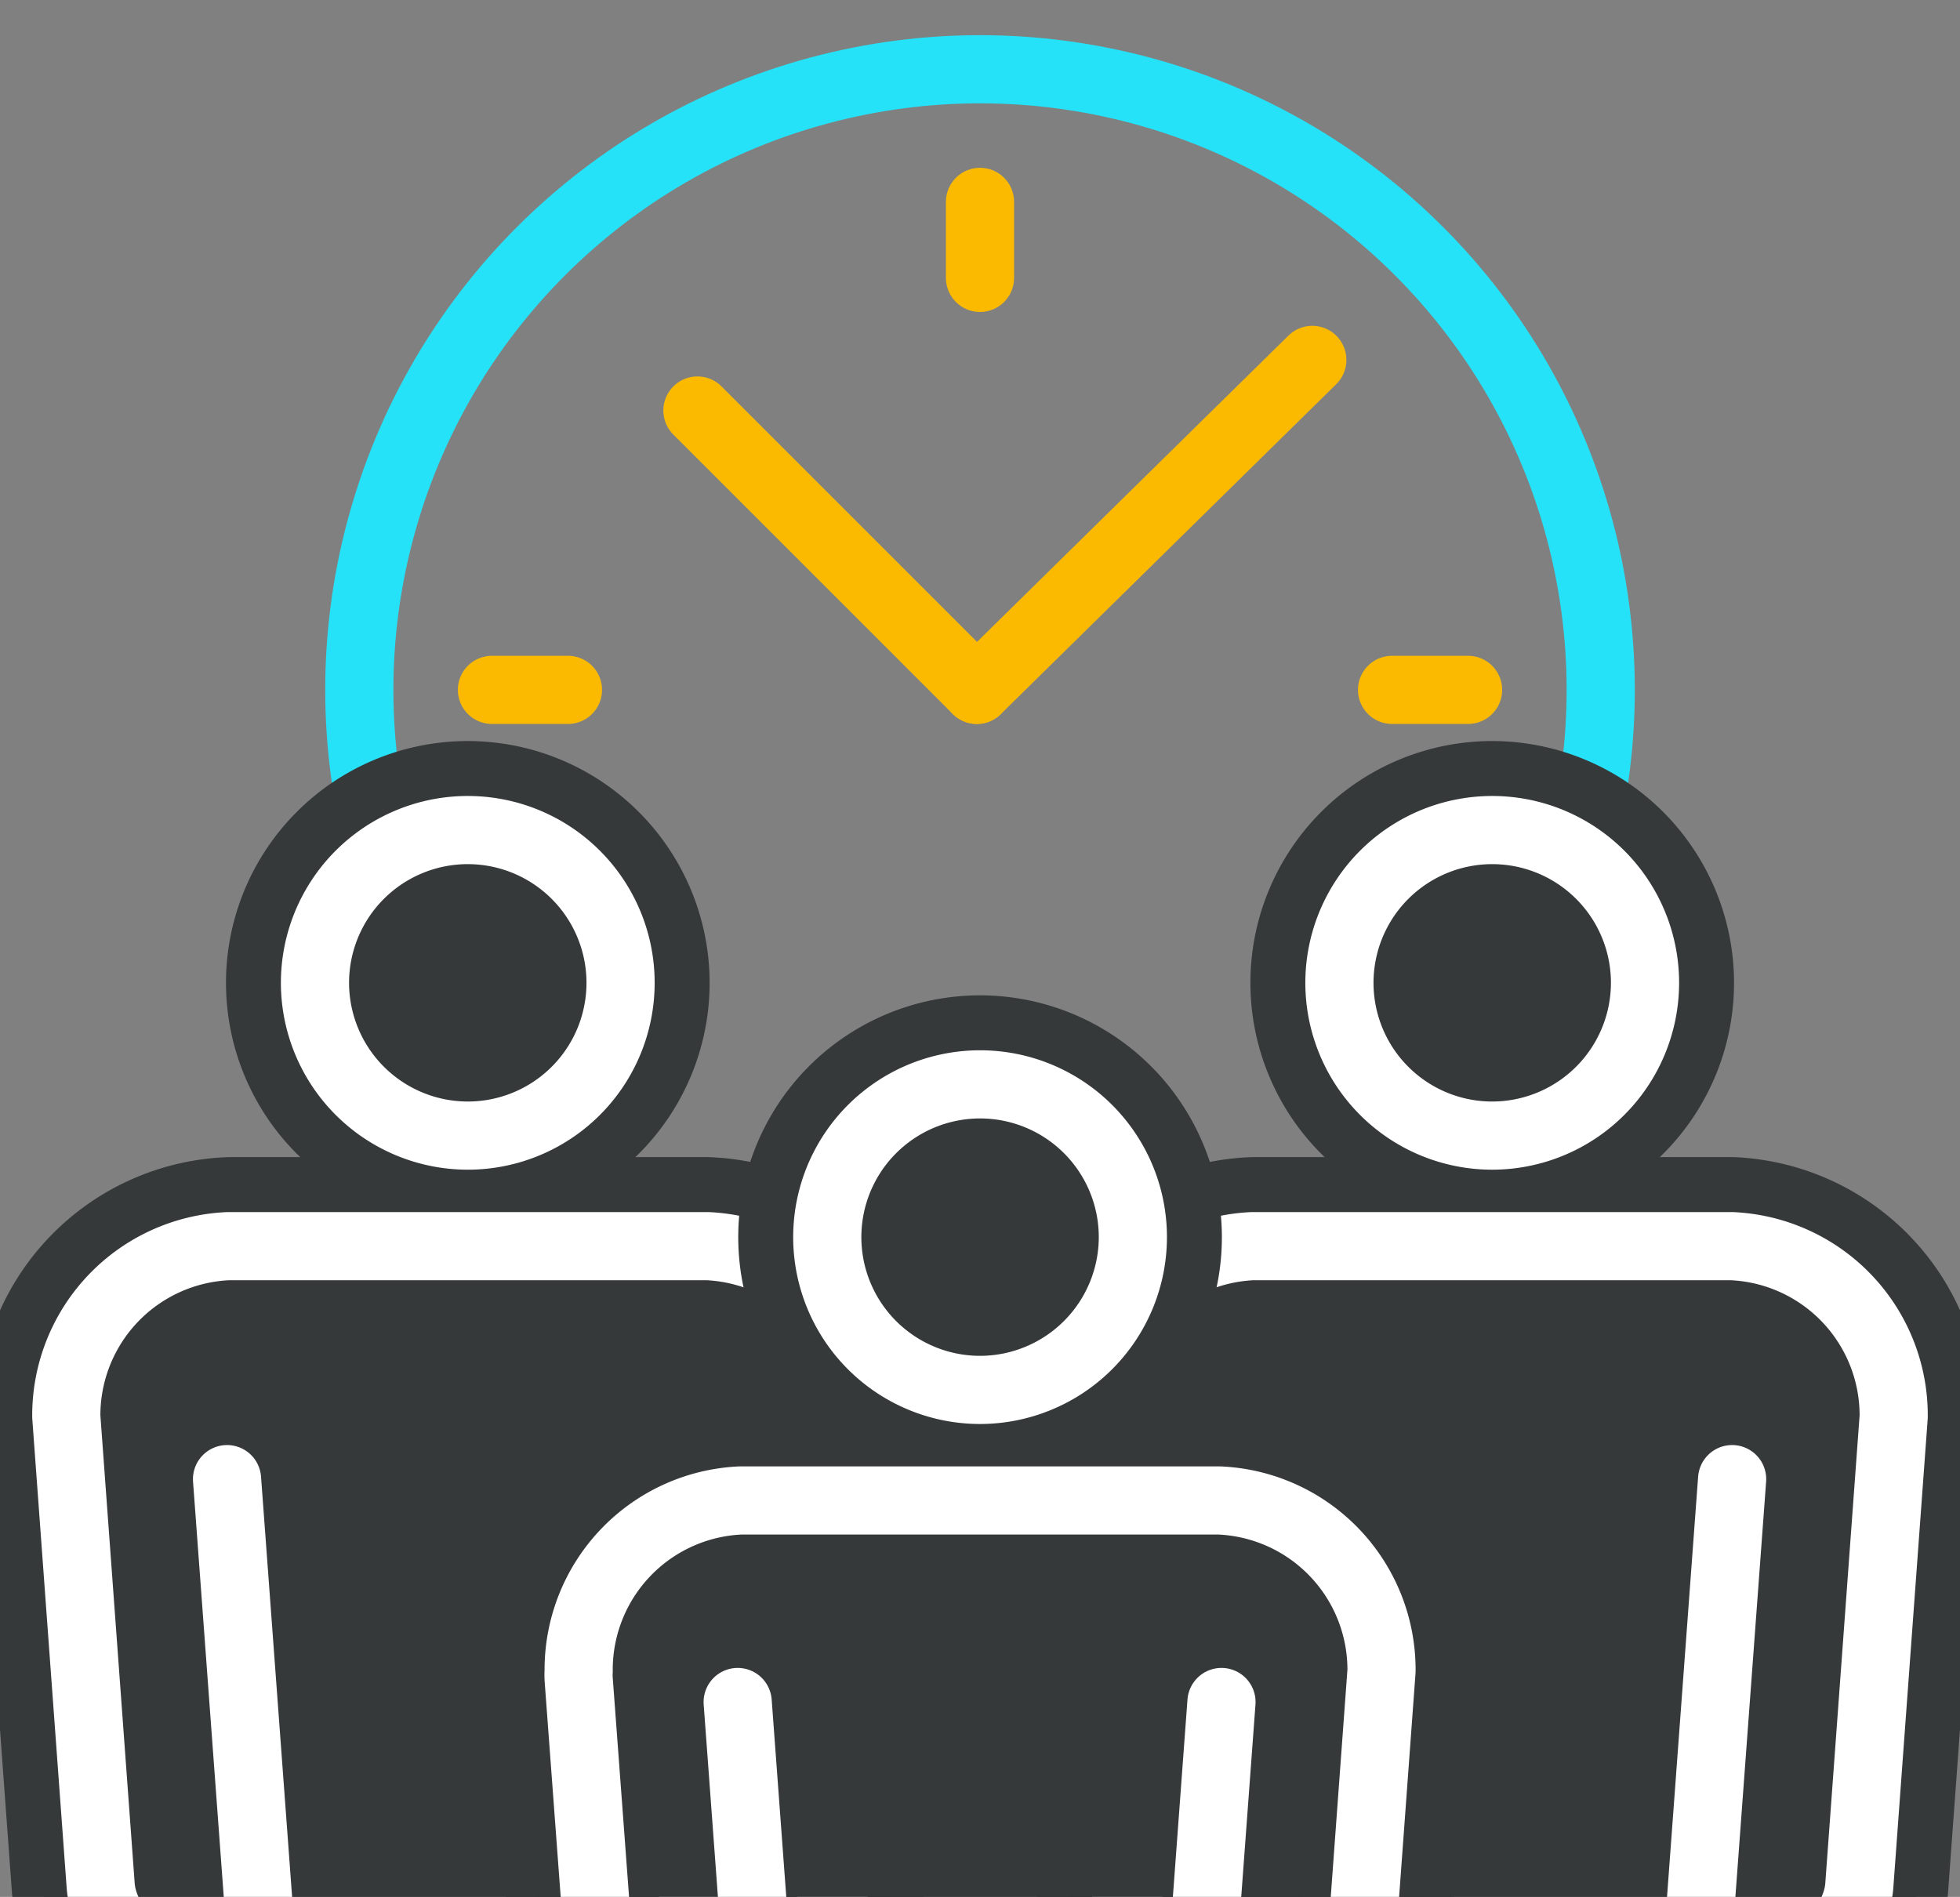 <svg xmlns="http://www.w3.org/2000/svg" xmlns:xlink="http://www.w3.org/1999/xlink" width="115" height="111.314" viewBox="0 0 115 111.314"><rect x="0" y="0" width="115" height="111.314" fill="#808080" stroke="none"/><defs><style>.a,.c,.d,.f,.h{fill:none;}.a{stroke:#707070;}.a,.c,.d,.f,.g,.h{stroke-width:4px;}.b{clip-path:url(#a);}.c{stroke:#26e2f8;}.c,.d,.f,.g,.h{stroke-linecap:round;stroke-linejoin:round;}.d{stroke:#fbba00;}.e,.g{fill:#353939;}.f,.g{stroke:#fff;}.h{stroke:#353939;}</style><clipPath id="a"><rect class="a" width="115" height="111.314"></rect></clipPath></defs><g transform="translate(-493.966 -474.671)"><g transform="translate(493.966 474.671)"><g class="b"><g transform="translate(-1.332 -11.019)"><g transform="translate(7.33 0)"><circle class="c" cx="36.418" cy="36.418" r="36.418" transform="translate(0 51.502) rotate(-45)"></circle><line class="d" y2="4.46" transform="translate(51.502 22.866)"></line><line class="d" y2="4.459" transform="translate(51.502 75.679)"></line><line class="d" x2="4.46" transform="translate(22.866 51.502)"></line><line class="d" x2="4.46" transform="translate(75.679 51.502)"></line><line class="d" x2="16.393" y2="16.393" transform="translate(34.923 35.109)"></line><line class="d" x1="19.684" y2="19.363" transform="translate(51.316 32.139)"></line></g><g transform="translate(0 54.505)"><g transform="translate(0 24.417)"><g transform="translate(1.852 1.845)"><path class="e" d="M513.886,606.92a6.267,6.267,0,0,1-6.113-5.756l-2.531-34.2c-4.271-1.368-8.551-4.813-8.937-9.214l-2.026-27.592a13.414,13.414,0,0,1,12.837-13.632h28.2a13.306,13.306,0,0,1,12.82,13.32,6.448,6.448,0,0,1-.01.752l-2.02,27.169c-.393,4.4-4.674,7.833-8.937,9.2l-2.531,34.2a6.269,6.269,0,0,1-6.112,5.753Z" transform="translate(-494.278 -516.525)"></path></g><path class="e" d="M536.054,519.108a11.464,11.464,0,0,1,10.975,11.477,5.944,5.944,0,0,1-.007.658L545,558.365c-.337,3.781-4.7,7-8.842,7.894l-2.628,35.508a4.391,4.391,0,0,1-4.271,4.046H514.626a4.388,4.388,0,0,1-4.271-4.043l-2.628-35.511c-4.143-.9-8.514-4.125-8.844-7.936l-2.023-27.562c0-.037,0-.072,0-.112A11.5,11.5,0,0,1,507.9,519.108h28.155m.047-3.69H507.9a15.236,15.236,0,0,0-14.732,15.232v.142l.013.25,2.021,27.552c.425,4.889,4.52,8.646,9.031,10.441l2.443,33.008a8.033,8.033,0,0,0,7.951,7.461h14.637a8.041,8.041,0,0,0,7.951-7.468l2.443-33c4.5-1.79,8.594-5.521,9.022-10.341l2.023-27.177c.028-.51.025-.823.017-1.02a15.152,15.152,0,0,0-14.573-15.077l-.045,0Z" transform="translate(-493.167 -515.418)"></path></g><g transform="translate(14.59)"><g transform="translate(1.845 1.846)"><path class="e" d="M515.371,526.558a12.342,12.342,0,1,1,12.344-12.344A12.357,12.357,0,0,1,515.371,526.558Z" transform="translate(-503.029 -501.874)"></path></g><path class="e" d="M516.109,504.457a10.5,10.5,0,1,1-10.5,10.5,10.507,10.507,0,0,1,10.5-10.5m0-3.691A14.188,14.188,0,1,0,530.3,514.955a14.2,14.2,0,0,0-14.187-14.189Z" transform="translate(-501.922 -500.766)"></path></g><g transform="translate(5.223 5.224)"><path class="f" d="M496.3,528.559l2.021,27.566c.287,3.281,4.723,6.139,8.289,6.666.16.023.315.043.467.057l2.716,36.721a2.832,2.832,0,0,0,2.743,2.623h14.635a2.836,2.836,0,0,0,2.745-2.623l2.716-36.723c.15-.013.306-.032.468-.055,3.561-.527,8-3.385,8.288-6.649l2.016-27.1c.012-.225.007-.38,0-.468a9.937,9.937,0,0,0-9.481-10.021H505.81A9.938,9.938,0,0,0,496.3,528.559Z" transform="translate(-496.301 -494.136)"></path><path class="f" d="M514.02,521.831a8.965,8.965,0,1,0-8.964-8.964A8.974,8.974,0,0,0,514.02,521.831Z" transform="translate(-490.466 -503.901)"></path><line class="f" y2="40.765" transform="translate(23.562 66.132)"></line><line class="f" y1="30.621" x2="2.266" transform="translate(36.333 38.088)"></line><line class="f" x1="2.265" y1="30.621" transform="translate(9.43 38.088)"></line></g><g transform="translate(60.105)"><g transform="translate(0 24.417)"><g transform="translate(1.846 1.845)"><path class="e" d="M549.96,606.92a6.267,6.267,0,0,1-6.113-5.756l-2.531-34.2c-4.265-1.365-8.544-4.794-8.937-9.171l-2.02-27.152a7.316,7.316,0,0,1-.007-.9,13.266,13.266,0,0,1,12.769-13.215h28.2a13.373,13.373,0,0,1,12.887,13.389l-2.033,27.809c-.383,4.425-4.668,7.872-8.942,9.241l-2.526,34.2a6.268,6.268,0,0,1-6.116,5.756Z" transform="translate(-530.342 -516.525)"></path></g><path class="e" d="M572.061,519.108A11.5,11.5,0,0,1,583.1,530.65c0,.04,0,.075,0,.112l-2.023,27.562c-.33,3.811-4.7,7.041-8.844,7.936L569.6,601.77a4.39,4.39,0,0,1-4.271,4.043H550.7a4.392,4.392,0,0,1-4.273-4.046L543.8,566.259c-4.138-.9-8.506-4.113-8.842-7.894l-2.018-27.122a6.407,6.407,0,0,1-.007-.658,11.464,11.464,0,0,1,10.975-11.477h28.155m.045-3.69h-28.2A15.169,15.169,0,0,0,529.241,530.5a9.431,9.431,0,0,0,.012.945l2.023,27.2c.433,4.864,4.524,8.6,9.027,10.394l2.443,33A8.041,8.041,0,0,0,550.7,609.5h14.635a8.037,8.037,0,0,0,7.952-7.469l2.441-33c4.511-1.793,8.6-5.543,9.026-10.391l2.026-27.612.01-.135,0-.247a15.219,15.219,0,0,0-14.642-15.23l-.045,0Z" transform="translate(-529.234 -515.418)"></path></g><g transform="translate(14.595)"><g transform="translate(1.845 1.846)"><path class="e" d="M551.441,526.558a12.342,12.342,0,1,1,12.344-12.344A12.357,12.357,0,0,1,551.441,526.558Z" transform="translate(-539.099 -501.874)"></path></g><path class="e" d="M552.179,504.457a10.5,10.5,0,1,1-10.5,10.5,10.509,10.509,0,0,1,10.5-10.5m0-3.691a14.188,14.188,0,1,0,14.187,14.189,14.2,14.2,0,0,0-14.187-14.189Z" transform="translate(-537.992 -500.766)"></path></g><g transform="translate(5.223 5.224)"><path class="f" d="M579.481,528.559l-2.021,27.566c-.285,3.281-4.723,6.139-8.289,6.666-.16.023-.315.043-.465.057l-2.718,36.721a2.833,2.833,0,0,1-2.743,2.623H548.61a2.837,2.837,0,0,1-2.745-2.623l-2.716-36.723c-.15-.013-.307-.032-.468-.055-3.561-.527-8-3.385-8.288-6.649l-2.016-27.1a4.47,4.47,0,0,1,0-.468,9.937,9.937,0,0,1,9.482-10.021h28.117A9.939,9.939,0,0,1,579.481,528.559Z" transform="translate(-532.368 -494.136)"></path><path class="g" d="M550.09,521.831a8.965,8.965,0,1,1,8.964-8.964A8.974,8.974,0,0,1,550.09,521.831Z" transform="translate(-526.531 -503.901)"></path><line class="h" y2="40.765" transform="translate(23.551 66.132)"></line><line class="h" x1="2.266" y1="30.621" transform="translate(8.514 38.088)"></line><line class="f" y1="30.621" x2="2.266" transform="translate(35.368 38.088)"></line></g></g><g transform="translate(30.058 14.923)"><g transform="translate(0 24.421)"><path class="e" d="M531.933,615.781a6.256,6.256,0,0,1-6.1-5.753l-2.545-34.115c-4.266-1.362-8.547-4.791-8.934-9.167L512.329,539.6a7.6,7.6,0,0,1-.01-.9,13.271,13.271,0,0,1,12.769-13.213h28.2a13.373,13.373,0,0,1,12.887,13.385l-2.033,27.807c-.387,4.428-4.671,7.876-8.942,9.241l-2.543,34.121a6.252,6.252,0,0,1-6.1,5.746Z" transform="translate(-510.467 -523.638)"></path><path class="e" d="M554.028,528.061A11.5,11.5,0,0,1,565.07,539.6c0,.04,0,.075,0,.112l-2.022,27.562c-.332,3.811-4.7,7.041-8.846,7.936l-2.638,35.419a4.386,4.386,0,0,1-4.268,4.041h-14.62a4.388,4.388,0,0,1-4.268-4.043l-2.64-35.418c-4.138-.895-8.506-4.113-8.842-7.894L514.9,540.2a6.29,6.29,0,0,1,0-.658,11.464,11.464,0,0,1,10.975-11.477h28.155m.045-3.686h-28.2a15.168,15.168,0,0,0-14.662,15.077c-.008.193-.013.5.012.943l2.023,27.2c.433,4.865,4.524,8.6,9.029,10.394l2.453,32.918a8.034,8.034,0,0,0,7.944,7.456h14.62a8.027,8.027,0,0,0,7.944-7.462l2.451-32.912c4.513-1.793,8.607-5.543,9.029-10.39l2.025-27.61.01-.135,0-.247a15.217,15.217,0,0,0-14.638-15.227l-.045,0Z" transform="translate(-511.204 -524.375)"></path></g><g transform="translate(14.59)"><path class="e" d="M533.408,535.514a12.343,12.343,0,1,1,12.344-12.342A12.356,12.356,0,0,1,533.408,535.514Z" transform="translate(-519.221 -508.983)"></path><path class="e" d="M534.148,513.411a10.5,10.5,0,1,1-10.5,10.5,10.509,10.509,0,0,1,10.5-10.5m0-3.69a14.188,14.188,0,1,0,14.187,14.188,14.2,14.2,0,0,0-14.187-14.188Z" transform="translate(-519.959 -509.721)"></path></g><g transform="translate(5.219 5.224)"><path class="f" d="M561.449,537.515l-2.023,27.565c-.285,3.281-4.721,6.138-8.287,6.666-.16.023-.315.043-.467.057l-2.726,36.631a2.831,2.831,0,0,1-2.741,2.622h-14.62a2.834,2.834,0,0,1-2.741-2.622L525.115,571.8c-.148-.013-.3-.032-.467-.055-3.561-.526-8-3.385-8.287-6.649L514.343,538c-.012-.227-.007-.38,0-.468a9.941,9.941,0,0,1,9.482-10.022H551.94A9.942,9.942,0,0,1,561.449,537.515Z" transform="translate(-514.336 -503.092)"></path><path class="f" d="M532.059,530.786a8.965,8.965,0,1,1,8.964-8.964A8.975,8.975,0,0,1,532.059,530.786Z" transform="translate(-508.499 -512.856)"></path><line class="h" y2="40.672" transform="translate(23.552 67.977)"></line></g></g><g transform="translate(44.614 56.391)"><line class="f" y2="40.672" transform="translate(14.215 31.734)"></line><line class="f" x1="2.265" y1="30.621"></line><line class="f" y1="30.621" x2="2.265" transform="translate(26.121)"></line></g></g></g></g></g></g></svg>